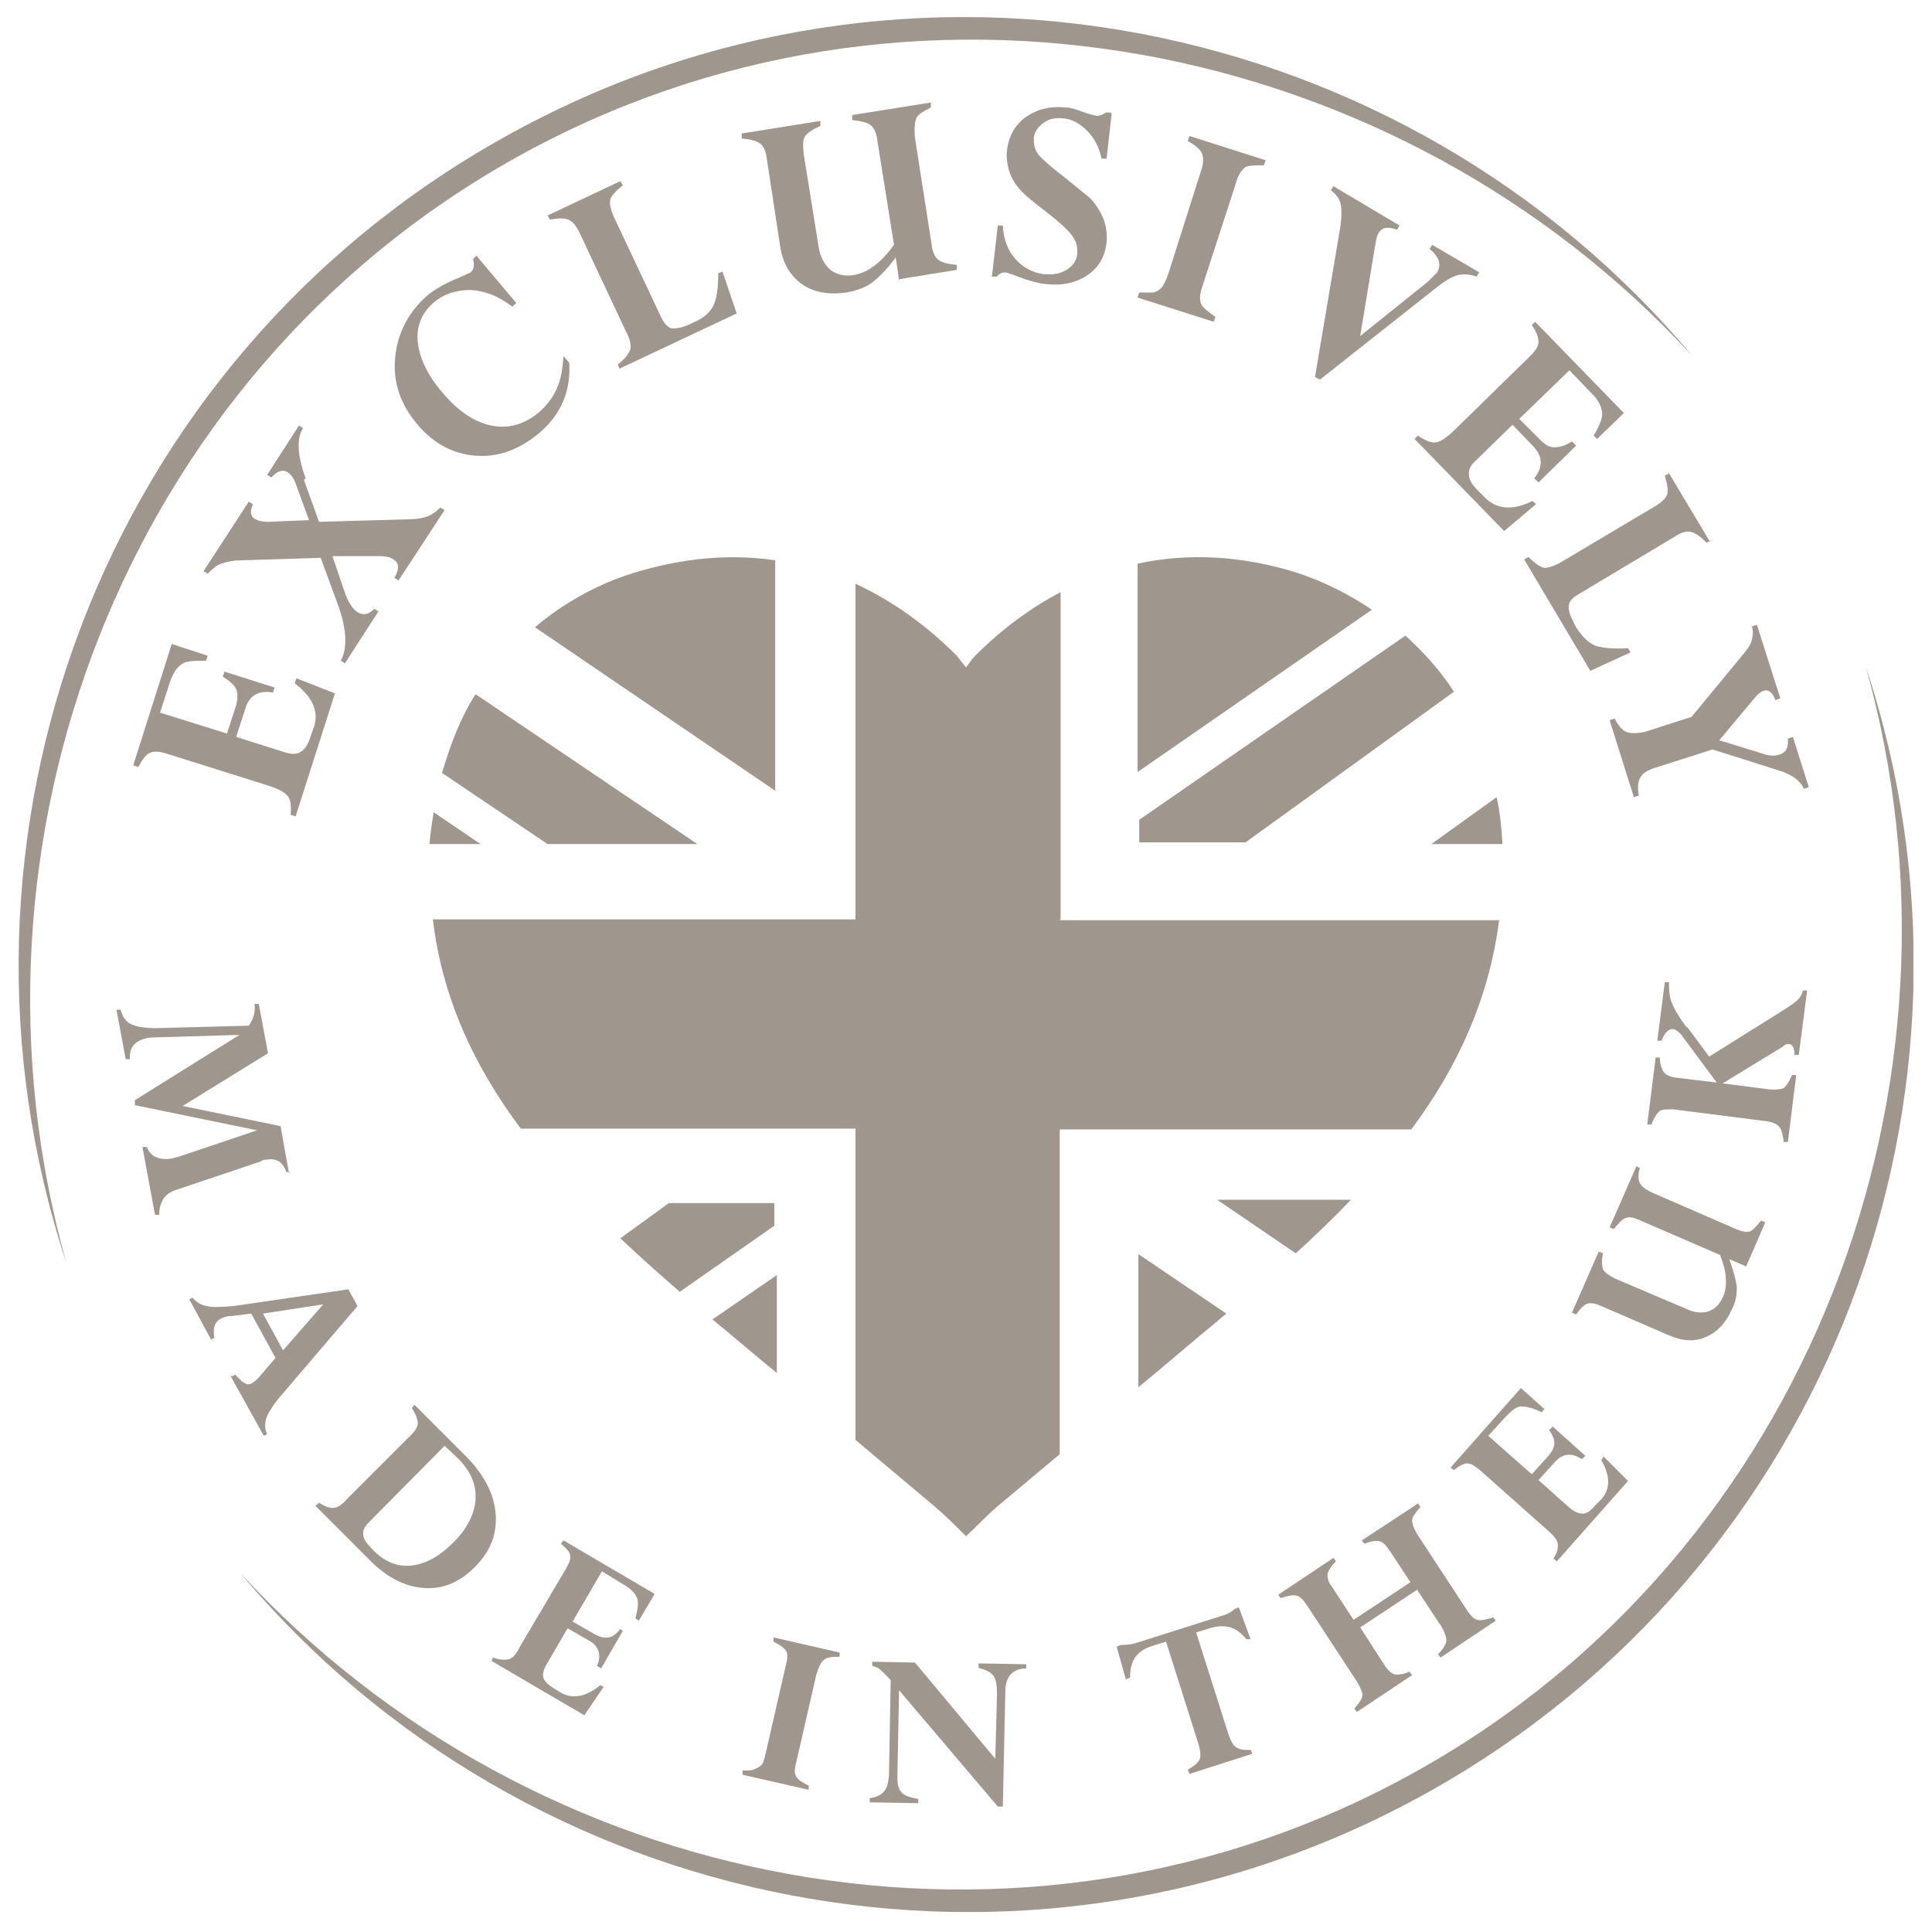 <svg xmlns="http://www.w3.org/2000/svg" fill="none" viewBox="0 0 52 52" height="52" width="52">
<g clip-path="url(#clip0_1113_4945)">
<path fill="#9F978E" d="M28.546 24.745V15.937C27.735 16.365 26.969 16.928 26.248 17.649C26.158 17.739 26.068 17.874 26 17.964C26 17.964 25.842 17.762 25.752 17.649C24.896 16.793 23.995 16.162 23.026 15.712V24.745H11.651C11.898 26.84 12.754 28.687 14.016 30.376H23.026V38.756C23.725 39.342 24.446 39.95 25.144 40.536C25.437 40.784 25.707 41.054 26 41.347C26.293 41.077 26.563 40.784 26.856 40.536C27.419 40.063 27.982 39.59 28.523 39.139V30.399H37.984C39.246 28.709 40.079 26.862 40.349 24.767H28.523L28.546 24.745Z"></path>
<path fill="#9F978E" d="M20.841 32.381H18.003L16.697 33.328C17.215 33.823 17.755 34.296 18.296 34.769L20.841 32.99V32.381Z"></path>
<path fill="#9F978E" d="M30.64 37.337C31.384 36.729 32.105 36.098 32.848 35.49C32.893 35.445 32.961 35.4 33.006 35.355L30.64 33.756V37.337Z"></path>
<path fill="#9F978E" d="M20.864 21.298V15.081C19.648 14.901 18.386 15.013 17.057 15.419C16.043 15.734 15.142 16.252 14.399 16.883L20.887 21.298H20.864Z"></path>
<path fill="#9F978E" d="M36.362 32.291H32.758L34.876 33.733C35.394 33.26 35.889 32.787 36.362 32.291Z"></path>
<path fill="#9F978E" d="M20.909 34.319L19.175 35.513C19.76 35.986 20.323 36.481 20.909 36.954V34.296V34.319Z"></path>
<path fill="#9F978E" d="M30.686 22.672H33.524L39.133 18.618C38.773 18.055 38.322 17.559 37.827 17.108L30.663 22.064V22.672H30.686Z"></path>
<path fill="#9F978E" d="M40.439 22.718C40.417 22.29 40.372 21.861 40.282 21.456L38.525 22.718H40.439Z"></path>
<path fill="#9F978E" d="M12.935 22.718L11.673 21.862C11.628 22.132 11.583 22.425 11.56 22.718H12.912H12.935Z"></path>
<path fill="#9F978E" d="M14.759 22.718H18.769L12.8 18.685C12.394 19.316 12.124 20.037 11.898 20.803L14.737 22.718H14.759Z"></path>
<path fill="#9F978E" d="M30.618 20.78L36.925 16.41C36.317 16.005 35.664 15.667 34.92 15.419C33.411 14.946 31.97 14.878 30.618 15.171V20.78Z"></path>
<path fill="#9F978E" d="M13.88 4.246C24.491 -1.678 37.669 1.002 45.553 9.585C37.849 0.394 24.423 -2.377 13.588 3.683C2.707 9.742 -1.978 22.583 1.784 33.981C-1.37 22.763 3.271 10.171 13.88 4.246ZM38.119 47.677C27.509 53.602 14.354 50.921 6.469 42.338C14.173 51.529 27.577 54.3 38.434 48.24C49.292 42.181 54 29.34 50.216 17.942C53.369 29.138 48.729 41.753 38.119 47.677Z"></path>
<path fill="#9F978E" d="M5.996 18.212L6.041 18.077L7.393 18.505L7.348 18.64C6.965 18.573 6.717 18.708 6.604 19.068L6.357 19.834L7.641 20.24C7.843 20.307 7.979 20.307 8.091 20.24C8.204 20.172 8.294 20.037 8.362 19.812L8.452 19.564C8.587 19.136 8.407 18.753 7.934 18.392L7.979 18.257L9.015 18.663L7.956 21.974L7.821 21.929C7.843 21.704 7.821 21.524 7.753 21.434C7.686 21.343 7.528 21.253 7.28 21.163L4.487 20.285C4.284 20.217 4.127 20.217 4.036 20.262C3.924 20.307 3.834 20.442 3.721 20.645L3.586 20.6L4.622 17.334L5.591 17.649L5.546 17.784C5.23 17.784 5.028 17.784 4.892 17.874C4.757 17.965 4.667 18.1 4.577 18.347L4.307 19.181L6.109 19.744L6.357 18.978C6.402 18.798 6.402 18.663 6.357 18.55C6.312 18.438 6.176 18.325 5.996 18.212Z"></path>
<path fill="#9F978E" d="M8.181 12.919L8.587 14.045L10.975 13.977C11.245 13.977 11.425 13.932 11.538 13.887C11.628 13.842 11.741 13.775 11.853 13.662L11.966 13.729L10.727 15.622L10.614 15.554C10.749 15.329 10.749 15.149 10.592 15.059C10.502 14.991 10.367 14.969 10.209 14.969H8.947L9.285 15.96C9.375 16.207 9.488 16.388 9.623 16.478C9.781 16.568 9.916 16.545 10.074 16.388L10.186 16.455L9.285 17.852L9.173 17.784C9.353 17.446 9.33 16.973 9.128 16.365L8.632 15.014L6.492 15.081C6.267 15.081 6.086 15.126 5.951 15.171C5.816 15.216 5.704 15.329 5.591 15.441L5.478 15.374L6.695 13.504L6.807 13.572C6.717 13.752 6.74 13.91 6.875 13.977C6.965 14.022 7.078 14.045 7.213 14.045L8.317 14L7.956 13.009C7.911 12.873 7.821 12.761 7.753 12.716C7.618 12.626 7.461 12.671 7.303 12.851L7.19 12.783L8.046 11.454L8.159 11.522C7.979 11.792 8.001 12.265 8.226 12.873L8.181 12.919Z"></path>
<path fill="#9F978E" d="M13.881 8.165L13.79 8.255C13.408 7.963 13.047 7.827 12.664 7.805C12.304 7.805 11.966 7.895 11.673 8.143C11.358 8.413 11.2 8.774 11.245 9.202C11.29 9.63 11.493 10.08 11.898 10.553C12.326 11.071 12.777 11.364 13.227 11.454C13.678 11.544 14.106 11.432 14.511 11.094C14.714 10.914 14.872 10.711 14.984 10.463C15.097 10.215 15.142 9.945 15.165 9.585L15.322 9.765C15.367 10.531 15.097 11.161 14.511 11.657C13.971 12.107 13.408 12.31 12.799 12.265C12.191 12.22 11.65 11.927 11.222 11.409C10.772 10.868 10.569 10.283 10.637 9.607C10.704 8.954 10.997 8.391 11.515 7.94C11.741 7.76 12.033 7.602 12.371 7.467C12.529 7.399 12.619 7.354 12.664 7.332C12.754 7.264 12.777 7.129 12.732 6.971L12.822 6.881L13.903 8.165H13.881Z"></path>
<path fill="#9F978E" d="M16.696 4.876L16.764 4.989C16.561 5.147 16.449 5.282 16.426 5.372C16.404 5.462 16.426 5.597 16.494 5.778L17.8 8.548C17.89 8.729 17.98 8.819 18.093 8.841C18.206 8.841 18.408 8.819 18.656 8.683C18.927 8.571 19.107 8.413 19.197 8.233C19.287 8.053 19.332 7.76 19.332 7.354L19.445 7.309L19.828 8.436L16.674 9.922L16.629 9.81C16.831 9.652 16.922 9.517 16.967 9.404C16.989 9.292 16.967 9.134 16.831 8.886L15.593 6.251C15.502 6.07 15.412 5.958 15.3 5.913C15.187 5.868 15.029 5.868 14.804 5.913L14.737 5.8L16.696 4.876Z"></path>
<path fill="#9F978E" d="M24.198 7.535L24.108 6.926C23.882 7.242 23.657 7.467 23.477 7.602C23.297 7.737 23.049 7.827 22.779 7.873C22.305 7.94 21.9 7.873 21.585 7.647C21.269 7.422 21.066 7.084 20.999 6.634L20.638 4.268C20.616 4.066 20.548 3.93 20.458 3.863C20.368 3.795 20.21 3.75 19.963 3.728V3.593L22.08 3.255V3.39C21.877 3.48 21.742 3.57 21.675 3.66C21.607 3.75 21.607 3.908 21.63 4.133L22.035 6.656C22.08 6.926 22.193 7.129 22.351 7.264C22.531 7.399 22.756 7.445 23.004 7.399C23.364 7.332 23.725 7.062 24.062 6.589L23.612 3.773C23.589 3.57 23.522 3.435 23.432 3.367C23.342 3.3 23.184 3.255 22.936 3.232V3.097L25.054 2.759V2.894C24.873 2.984 24.716 3.074 24.671 3.165C24.626 3.255 24.603 3.435 24.626 3.705L25.076 6.589C25.099 6.791 25.166 6.926 25.256 6.994C25.346 7.062 25.504 7.107 25.752 7.129V7.264L24.22 7.512L24.198 7.535Z"></path>
<path fill="#9F978E" d="M29.919 3.074L29.784 4.268H29.649C29.582 3.975 29.469 3.728 29.266 3.525C29.064 3.322 28.861 3.21 28.636 3.187C28.433 3.164 28.253 3.187 28.095 3.3C27.937 3.412 27.847 3.547 27.825 3.705C27.825 3.795 27.825 3.863 27.847 3.953C27.87 4.043 27.915 4.133 27.982 4.201C28.05 4.268 28.253 4.471 28.613 4.741C28.973 5.034 29.221 5.237 29.334 5.327C29.447 5.44 29.537 5.575 29.627 5.733C29.762 5.98 29.807 6.251 29.784 6.521C29.739 6.926 29.559 7.219 29.244 7.422C28.928 7.625 28.568 7.692 28.163 7.647C27.937 7.625 27.689 7.557 27.397 7.445C27.239 7.377 27.126 7.354 27.081 7.332C26.969 7.332 26.901 7.354 26.833 7.445H26.698L26.856 6.07H26.991C27.014 6.453 27.126 6.746 27.329 6.971C27.532 7.197 27.779 7.332 28.072 7.377C28.32 7.399 28.523 7.377 28.703 7.264C28.883 7.152 28.973 7.017 28.996 6.836C28.996 6.679 28.996 6.543 28.883 6.386C28.793 6.228 28.545 6.003 28.14 5.687C27.757 5.395 27.509 5.192 27.397 5.034C27.284 4.899 27.194 4.719 27.149 4.561C27.104 4.381 27.081 4.223 27.104 4.043C27.149 3.66 27.329 3.345 27.622 3.142C27.915 2.939 28.275 2.849 28.681 2.894C28.816 2.894 28.951 2.939 29.131 3.007C29.311 3.074 29.424 3.097 29.514 3.119C29.582 3.119 29.672 3.097 29.762 3.029H29.897L29.919 3.074Z"></path>
<path fill="#9F978E" d="M34.064 4.313L34.019 4.449C33.794 4.449 33.636 4.449 33.524 4.494C33.434 4.561 33.321 4.696 33.253 4.967L32.352 7.737C32.285 7.94 32.285 8.075 32.33 8.188C32.375 8.278 32.51 8.391 32.713 8.526L32.668 8.661L30.618 8.008L30.663 7.873C30.82 7.873 30.956 7.873 31.046 7.873C31.136 7.85 31.203 7.805 31.271 7.737C31.316 7.67 31.384 7.557 31.451 7.354L32.33 4.584C32.397 4.381 32.397 4.246 32.352 4.133C32.307 4.021 32.172 3.908 31.969 3.795L32.014 3.66L34.064 4.313Z"></path>
<path fill="#9F978E" d="M39.809 7.332L39.741 7.445C39.561 7.377 39.403 7.377 39.245 7.4C39.088 7.445 38.885 7.557 38.637 7.76L35.529 10.215L35.393 10.148L36.047 6.273C36.114 5.913 36.114 5.665 36.092 5.53C36.069 5.372 35.979 5.237 35.821 5.124L35.889 5.012L37.669 6.07L37.601 6.183C37.353 6.093 37.195 6.116 37.105 6.273C37.06 6.341 37.038 6.453 37.015 6.589L36.61 9.044L38.434 7.58C38.434 7.58 38.615 7.4 38.682 7.332C38.795 7.129 38.75 6.926 38.479 6.701L38.547 6.589L39.854 7.354L39.809 7.332Z"></path>
<path fill="#9F978E" d="M42.309 11.882L42.422 11.995L41.408 12.986L41.295 12.873C41.543 12.558 41.52 12.288 41.273 12.017L40.71 11.432L39.741 12.378C39.583 12.513 39.516 12.648 39.538 12.783C39.538 12.918 39.628 13.054 39.786 13.211L39.966 13.392C40.282 13.707 40.71 13.752 41.25 13.482L41.34 13.572L40.484 14.293L38.074 11.815L38.164 11.725C38.367 11.86 38.525 11.927 38.637 11.905C38.75 11.905 38.907 11.792 39.088 11.634L41.183 9.584C41.34 9.427 41.408 9.314 41.408 9.202C41.408 9.089 41.363 8.931 41.228 8.751L41.318 8.661L43.706 11.116L42.985 11.815L42.895 11.725C43.052 11.454 43.142 11.251 43.12 11.094C43.097 10.936 43.03 10.778 42.85 10.598L42.241 9.967L40.89 11.274L41.453 11.837C41.588 11.972 41.701 12.04 41.836 12.04C41.971 12.04 42.129 11.995 42.309 11.882Z"></path>
<path fill="#9F978E" d="M46.048 14.54L45.936 14.608C45.755 14.428 45.62 14.338 45.508 14.315C45.395 14.293 45.282 14.315 45.102 14.428L42.467 16.005C42.309 16.095 42.219 16.207 42.219 16.343C42.219 16.455 42.286 16.635 42.422 16.883C42.579 17.131 42.737 17.289 42.94 17.379C43.142 17.446 43.435 17.469 43.818 17.446L43.886 17.559L42.804 18.055L41.025 15.059L41.138 14.991C41.318 15.171 41.453 15.261 41.566 15.284C41.678 15.284 41.836 15.239 42.061 15.104L44.562 13.617C44.742 13.504 44.832 13.414 44.877 13.301C44.9 13.189 44.877 13.031 44.809 12.806L44.922 12.738L46.026 14.585L46.048 14.54Z"></path>
<path fill="#9F978E" d="M47.873 20.735L46.093 20.172L44.539 20.668C44.336 20.735 44.224 20.803 44.156 20.916C44.089 21.028 44.066 21.186 44.111 21.411L43.976 21.456L43.323 19.384L43.458 19.339C43.548 19.519 43.661 19.654 43.773 19.699C43.886 19.744 44.066 19.744 44.269 19.699L45.53 19.294L46.904 17.627C47.04 17.469 47.13 17.334 47.152 17.221C47.175 17.108 47.197 16.996 47.152 16.861L47.287 16.816L47.918 18.798L47.783 18.843C47.715 18.64 47.603 18.55 47.468 18.595C47.377 18.618 47.287 18.708 47.197 18.82L46.274 19.924L47.445 20.285C47.625 20.352 47.783 20.352 47.896 20.307C48.076 20.262 48.143 20.105 48.121 19.879L48.256 19.834L48.684 21.186L48.549 21.231C48.459 21.006 48.233 20.848 47.873 20.735Z"></path>
<path fill="#9F978E" d="M7.821 31.548H7.708C7.663 31.413 7.596 31.323 7.506 31.255C7.416 31.21 7.325 31.187 7.19 31.21C7.145 31.21 7.078 31.21 7.033 31.255L4.757 32.021C4.6 32.066 4.465 32.156 4.397 32.269C4.329 32.381 4.284 32.517 4.284 32.697H4.172L3.834 30.872H3.946C4.014 31.007 4.082 31.097 4.194 31.142C4.284 31.187 4.42 31.21 4.577 31.187C4.645 31.187 4.757 31.142 4.848 31.12L6.92 30.422L3.631 29.746V29.611L6.447 27.854L4.194 27.921C4.194 27.921 4.014 27.921 3.946 27.944C3.631 28.011 3.473 28.191 3.496 28.507H3.383L3.135 27.178H3.248C3.293 27.358 3.383 27.493 3.518 27.561C3.654 27.628 3.879 27.673 4.194 27.673L6.695 27.606C6.83 27.425 6.875 27.223 6.852 27.02H6.965L7.213 28.349L4.915 29.768L7.551 30.309L7.776 31.57L7.821 31.548Z"></path>
<path fill="#9F978E" d="M6.244 37.044L6.334 36.999C6.447 37.112 6.514 37.202 6.582 37.225C6.65 37.27 6.717 37.27 6.785 37.225C6.83 37.202 6.92 37.135 7.01 37.022L7.415 36.549L6.762 35.355L6.222 35.422C6.086 35.422 5.974 35.468 5.906 35.513C5.771 35.603 5.726 35.76 5.771 36.008L5.681 36.053L5.095 34.972L5.185 34.927C5.275 35.04 5.411 35.13 5.568 35.152C5.726 35.197 5.974 35.175 6.289 35.152L9.375 34.702L9.623 35.152L7.506 37.63C7.325 37.855 7.213 38.036 7.168 38.171C7.123 38.306 7.123 38.464 7.19 38.599L7.1 38.644L6.199 37.022L6.244 37.044ZM7.078 35.355L7.618 36.346L8.699 35.107L7.078 35.355Z"></path>
<path fill="#9F978E" d="M8.519 40.514L8.587 40.446C8.767 40.559 8.902 40.604 8.992 40.581C9.083 40.581 9.218 40.491 9.353 40.333L11.065 38.621C11.178 38.509 11.245 38.396 11.245 38.306C11.245 38.216 11.2 38.081 11.087 37.9L11.155 37.81L12.529 39.184C13.025 39.68 13.295 40.198 13.34 40.739C13.385 41.279 13.205 41.752 12.777 42.18C12.371 42.586 11.943 42.766 11.448 42.744C10.952 42.721 10.479 42.496 10.029 42.068L8.474 40.514H8.519ZM12.326 39.252L11.966 38.914L9.916 40.986C9.803 41.099 9.758 41.212 9.781 41.324C9.781 41.437 9.894 41.572 10.051 41.73C10.367 42.045 10.704 42.18 11.087 42.135C11.47 42.09 11.831 41.888 12.214 41.505C12.574 41.144 12.777 40.739 12.8 40.356C12.822 39.95 12.664 39.59 12.326 39.252Z"></path>
<path fill="#9F978E" d="M16.651 43.825L16.764 43.892L16.178 44.906L16.066 44.838C16.201 44.546 16.111 44.298 15.863 44.163L15.277 43.825L14.714 44.793C14.624 44.951 14.601 45.064 14.624 45.154C14.646 45.244 14.759 45.357 14.917 45.447L15.097 45.559C15.412 45.739 15.773 45.672 16.156 45.357L16.246 45.402L15.728 46.167L13.227 44.703L13.272 44.613C13.453 44.681 13.588 44.681 13.7 44.658C13.79 44.636 13.903 44.523 13.993 44.32L15.232 42.225C15.322 42.068 15.367 41.955 15.345 41.865C15.345 41.775 15.232 41.662 15.097 41.55L15.165 41.459L17.62 42.901L17.192 43.622L17.102 43.554C17.169 43.307 17.192 43.126 17.147 43.014C17.102 42.901 17.012 42.788 16.831 42.676L16.201 42.293L15.412 43.645L15.998 43.982C16.133 44.05 16.246 44.095 16.358 44.072C16.471 44.072 16.584 43.982 16.696 43.847L16.651 43.825Z"></path>
<path fill="#9F978E" d="M22.598 44.478V44.591C22.373 44.591 22.238 44.613 22.17 44.681C22.103 44.726 22.035 44.861 21.968 45.086L21.427 47.452C21.382 47.609 21.382 47.744 21.427 47.812C21.472 47.902 21.585 47.97 21.765 48.06V48.172L19.985 47.767V47.654C20.143 47.654 20.256 47.654 20.323 47.609C20.391 47.587 20.458 47.542 20.503 47.496C20.549 47.452 20.571 47.339 20.616 47.159L21.157 44.793C21.202 44.636 21.202 44.501 21.157 44.433C21.112 44.365 20.999 44.275 20.819 44.185V44.072L22.598 44.478Z"></path>
<path fill="#9F978E" d="M26.338 44.883V44.771L27.622 44.793V44.906C27.262 44.906 27.059 45.131 27.059 45.514L26.991 48.623H26.856L24.198 45.492L24.153 47.812C24.153 48.015 24.175 48.15 24.265 48.24C24.333 48.33 24.491 48.375 24.716 48.42V48.533L23.409 48.51V48.398C23.59 48.375 23.725 48.307 23.792 48.217C23.883 48.127 23.905 47.97 23.927 47.789L23.973 45.221C23.837 45.064 23.725 44.974 23.68 44.929C23.635 44.883 23.567 44.861 23.477 44.839V44.726L24.626 44.748L26.788 47.339L26.834 45.627C26.834 45.379 26.811 45.199 26.743 45.109C26.676 45.019 26.563 44.951 26.383 44.906L26.338 44.883Z"></path>
<path fill="#9F978E" d="M33.659 47.091L33.704 47.204L32.014 47.745L31.969 47.632C32.127 47.542 32.24 47.452 32.285 47.361C32.33 47.271 32.307 47.136 32.262 46.956L31.384 44.185L31.023 44.298C30.798 44.365 30.64 44.478 30.55 44.613C30.46 44.748 30.415 44.929 30.415 45.154L30.302 45.199L30.055 44.321L30.167 44.275C30.167 44.275 30.393 44.275 30.55 44.23L32.893 43.487C33.051 43.442 33.163 43.374 33.231 43.307L33.344 43.262L33.659 44.118H33.546C33.411 43.96 33.276 43.847 33.118 43.802C32.961 43.757 32.78 43.757 32.555 43.825L32.195 43.938L33.073 46.708C33.141 46.889 33.208 47.001 33.298 47.046C33.389 47.091 33.524 47.114 33.704 47.091H33.659Z"></path>
<path fill="#9F978E" d="M38.75 43.712L38.142 42.788L36.61 43.802L37.263 44.816C37.353 44.951 37.443 45.041 37.533 45.064C37.624 45.086 37.759 45.064 37.939 44.996L38.007 45.086L36.52 46.077L36.452 45.987C36.452 45.987 36.61 45.807 36.633 45.739C36.678 45.672 36.678 45.604 36.655 45.537C36.633 45.469 36.587 45.356 36.497 45.221L35.168 43.194C35.078 43.059 34.988 42.969 34.898 42.946C34.808 42.924 34.673 42.946 34.47 43.014L34.402 42.924L35.889 41.932L35.957 42.023C35.822 42.158 35.754 42.27 35.731 42.361C35.731 42.451 35.731 42.563 35.844 42.698L36.43 43.599L37.962 42.586L37.398 41.73C37.308 41.595 37.218 41.505 37.128 41.482C37.038 41.459 36.903 41.482 36.723 41.55L36.655 41.459L38.164 40.468L38.232 40.558C38.097 40.716 38.007 40.829 38.007 40.919C38.007 41.009 38.052 41.144 38.164 41.324L39.493 43.352C39.583 43.487 39.673 43.577 39.764 43.599C39.854 43.622 39.989 43.599 40.192 43.532L40.259 43.622L38.773 44.613L38.705 44.523C38.84 44.388 38.908 44.275 38.93 44.163C38.93 44.072 38.885 43.915 38.773 43.735L38.75 43.712Z"></path>
<path fill="#9F978E" d="M41.701 38.486L41.791 38.396L42.669 39.184L42.579 39.274C42.309 39.094 42.061 39.117 41.858 39.342L41.408 39.837L42.242 40.581C42.377 40.694 42.489 40.739 42.602 40.739C42.715 40.739 42.827 40.648 42.94 40.513L43.097 40.356C43.345 40.085 43.345 39.725 43.097 39.297L43.165 39.207L43.818 39.86L41.904 42.023L41.813 41.955C41.904 41.797 41.949 41.662 41.926 41.55C41.926 41.459 41.813 41.324 41.656 41.189L39.831 39.567C39.696 39.455 39.583 39.387 39.493 39.387C39.403 39.387 39.268 39.455 39.133 39.567L39.043 39.5L40.935 37.36L41.566 37.923L41.498 38.013C41.273 37.9 41.093 37.855 40.958 37.855C40.822 37.855 40.71 37.945 40.552 38.103L40.056 38.644L41.228 39.68L41.678 39.184C41.768 39.072 41.836 38.959 41.836 38.846C41.836 38.734 41.791 38.621 41.678 38.463L41.701 38.486Z"></path>
<path fill="#9F978E" d="M47.017 34.093L46.544 33.891C46.657 34.206 46.724 34.454 46.747 34.634C46.747 34.837 46.724 35.039 46.612 35.242C46.454 35.603 46.229 35.85 45.913 35.986C45.62 36.121 45.283 36.098 44.922 35.941L43.097 35.152C42.94 35.084 42.827 35.062 42.737 35.084C42.647 35.107 42.534 35.22 42.422 35.377L42.309 35.332L43.03 33.688L43.143 33.733C43.097 33.936 43.12 34.071 43.143 34.161C43.188 34.251 43.3 34.319 43.458 34.409L45.418 35.242C45.62 35.332 45.823 35.355 46.003 35.287C46.184 35.22 46.296 35.084 46.386 34.882C46.499 34.589 46.477 34.228 46.296 33.778L44.111 32.832C43.953 32.764 43.841 32.742 43.751 32.787C43.661 32.809 43.571 32.922 43.435 33.08L43.323 33.035L44.044 31.39L44.134 31.435C44.089 31.615 44.089 31.751 44.134 31.841C44.179 31.931 44.291 32.021 44.494 32.111L46.724 33.08C46.882 33.147 46.995 33.17 47.085 33.147C47.175 33.125 47.265 33.012 47.4 32.854L47.513 32.899L46.995 34.093H47.017Z"></path>
<path fill="#9F978E" d="M45.418 27.651L46.003 28.439L48.053 27.155C48.233 27.043 48.346 26.952 48.391 26.907C48.459 26.84 48.504 26.75 48.526 26.66H48.639L48.414 28.394H48.301C48.301 28.191 48.233 28.101 48.143 28.101C48.098 28.101 48.053 28.101 47.986 28.169L46.364 29.16L47.603 29.318C47.783 29.34 47.918 29.318 47.986 29.295C48.053 29.273 48.143 29.137 48.233 28.935H48.346L48.121 30.737H48.008C47.986 30.512 47.941 30.377 47.873 30.309C47.806 30.241 47.693 30.196 47.513 30.174L45.035 29.858C44.855 29.858 44.742 29.858 44.674 29.903C44.607 29.948 44.517 30.084 44.449 30.264H44.336L44.562 28.462H44.674C44.674 28.665 44.742 28.8 44.787 28.867C44.855 28.935 44.945 28.98 45.08 29.002L46.206 29.137L45.237 27.831C45.237 27.831 45.102 27.696 45.035 27.696C44.9 27.696 44.809 27.786 44.719 28.011H44.607L44.809 26.434H44.922C44.922 26.614 44.922 26.795 44.99 26.975C45.057 27.155 45.192 27.38 45.395 27.651H45.418Z"></path>
</g>
<defs>
<clipPath id="clip0_1113_4945">
<rect transform="translate(0.5 0.461)" fill="white" height="51" width="51"></rect>
</clipPath>
</defs>
</svg>
